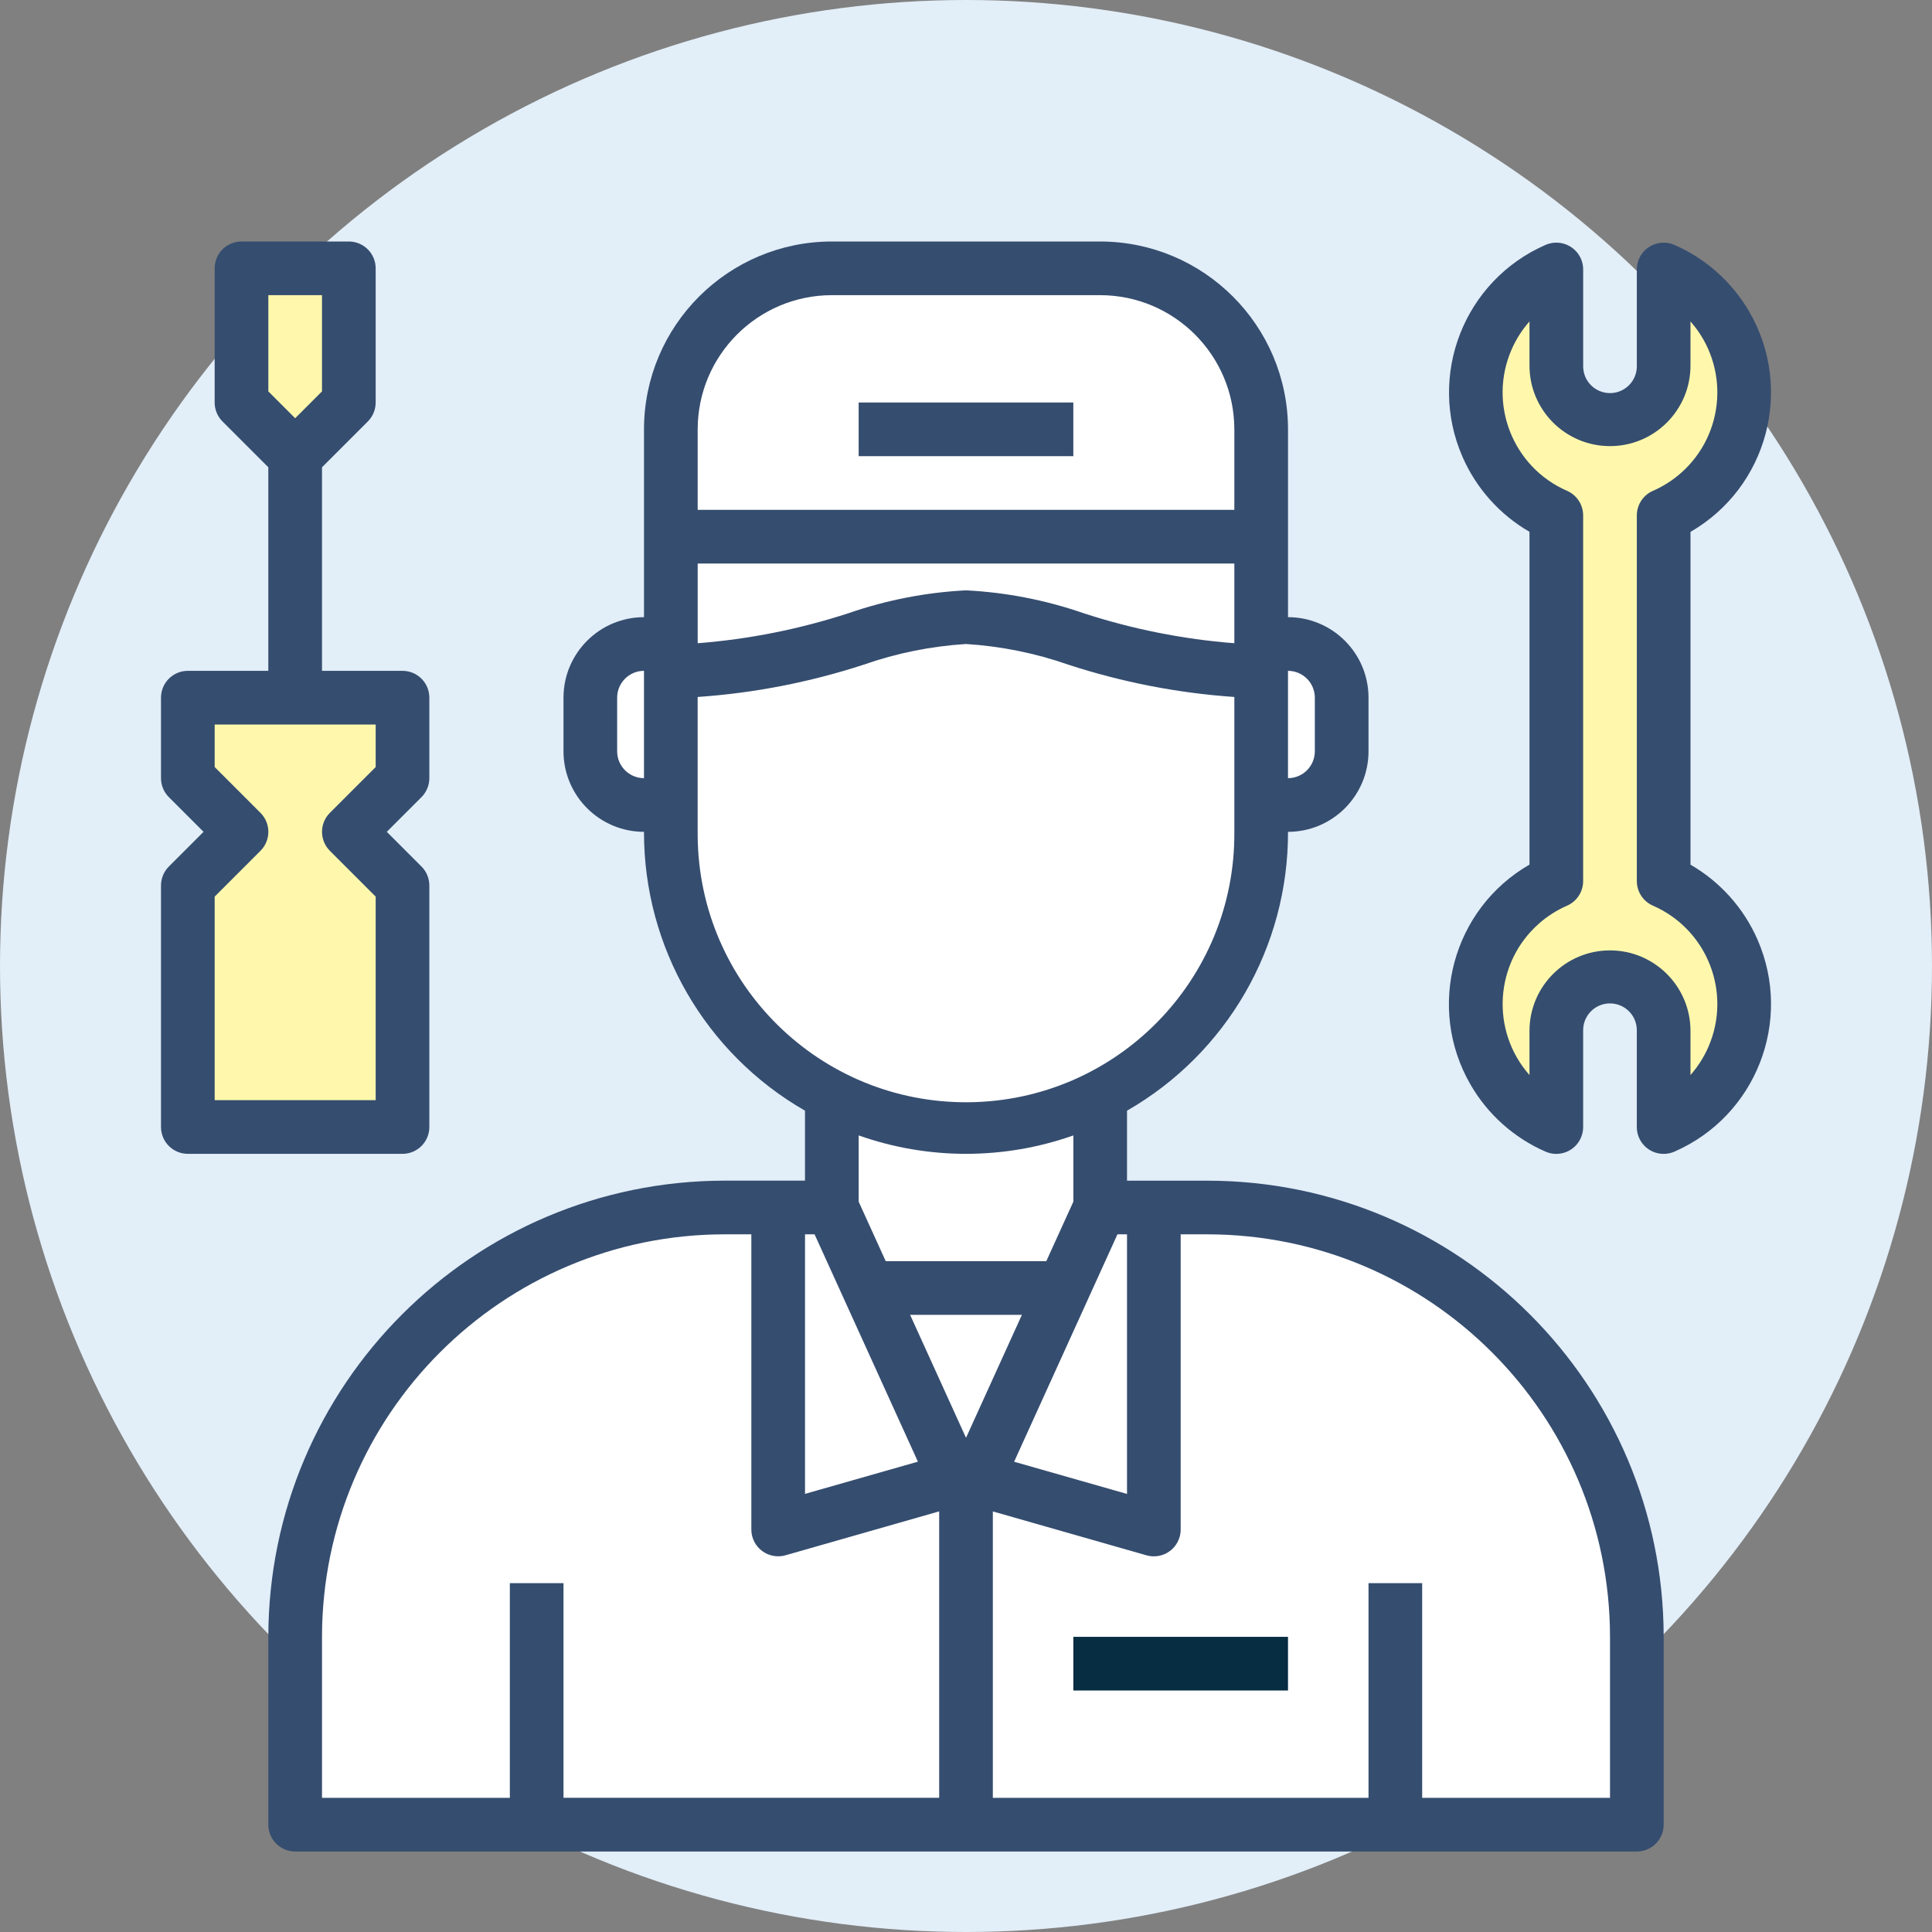 <?xml version="1.0" encoding="UTF-8"?><svg id="a" xmlns="http://www.w3.org/2000/svg" width="120" height="120" viewBox="0 0 120 120"><rect x="0" y="0" width="120" height="120" fill="#808080" stroke="none"/><circle id="b" cx="60" cy="60" r="60" fill="#e2eef8"/><path id="c" d="M66.061,80l-5.39,11.858-.671,1.475-.671-1.475-5.389-11.858h12.121Z" fill="#fff"/><path id="d" d="M53.939,80l5.394,11.858-11,3.142v-20h3.333l2.273,5Z" fill="#fff"/><path id="e" d="M71.667,75v20l-11-3.142,5.394-11.858,2.273-5h3.333Z" fill="#fff"/><path id="f" d="M78.334,40v1.667c-8.333,0-13.333-3.333-18.333-3.333s-10,3.333-18.333,3.333v-8.334h36.667v6.667Z" fill="#fff"/><path id="g" d="M78.334,26.667v6.667h-36.667v-6.667c0-5.523,4.477-10,10-10h16.667c5.523,0,10,4.477,10,10h0Z" fill="#fff"/><path id="h" d="M33.333,113.333h-15v-11.666c0-14.728,11.939-26.667,26.667-26.667h3.333v20l11-3.142.671,1.475v20h-26.671Z" fill="#fff"/><path id="i" d="M86.667,113.333h-26.667v-20l.671-1.475,11,3.142v-20h3.329c14.728,0,26.667,11.939,26.667,26.667v11.667h-15Z" fill="#fff"/><path id="j" d="M41.667,50h-1.667c-1.841,0-3.333-1.492-3.333-3.333v-3.333c0-1.841,1.491-3.333,3.332-3.334h1.668v10Z" fill="#fff"/><path id="k" d="M83.334,43.333v3.333c0,1.841-1.491,3.333-3.332,3.334h-1.668v-10h1.667c1.841,0,3.333,1.492,3.333,3.333h0Z" fill="#fff"/><path id="l" d="M68.334,68v7l-2.273,5h-12.121l-2.273-5v-7c5.236,2.667,11.431,2.667,16.667,0Z" fill="#fff"/><path id="m" d="M78.334,50v1.667c0,10.125-8.208,18.333-18.334,18.333s-18.333-8.208-18.333-18.333v-10c8.333,0,13.333-3.333,18.333-3.333s10,3.333,18.333,3.333v8.333Z" fill="#fff"/><path id="n" d="M103.334,16.738c4.218,1.841,6.145,6.752,4.305,10.97-.841,1.926-2.378,3.464-4.305,4.305v22.713c4.218,1.841,6.145,6.752,4.305,10.97-.841,1.926-2.378,3.464-4.305,4.305v-5.971c0-1.841-1.492-3.333-3.333-3.333s-3.333,1.492-3.333,3.333v5.968c-4.218-1.841-6.145-6.752-4.305-10.97.841-1.926,2.378-3.464,4.305-4.305v-22.71c-4.218-1.841-6.145-6.752-4.305-10.97.841-1.926,2.378-3.464,4.305-4.305v5.971c0,1.841,1.492,3.333,3.333,3.333s3.333-1.492,3.333-3.333v-5.971Z" fill="#fff8ac"/><path id="o" d="M25,55v15h-13.333v-15l3.333-3.333-3.333-3.334v-5h13.333v5l-3.333,3.333,3.333,3.334Z" fill="#fff8ac"/><path id="p" d="M21.667,16.667v8.333l-3.333,3.333-3.334-3.333v-8.333h6.667Z" fill="#fff8ac"/><path id="q" d="M53.333,25h13.333v3.333h-13.333v-3.333Z" fill="#354d6f"/><path id="r" d="M75.001,73.334h-5v-4.347c6.2-3.56,10.017-10.17,10-17.32,2.76-.003,4.997-2.24,5-5v-3.334c-.003-2.76-2.24-4.997-5-5v-11.666c-.007-6.441-5.226-11.66-11.667-11.667h-16.667c-6.441.007-11.66,5.226-11.667,11.667v11.666c-2.76.003-4.997,2.24-5,5v3.333c.003,2.76,2.24,4.997,5,5-.017,7.15,3.8,13.76,10,17.32v4.346h-5c-15.641.018-28.316,12.694-28.333,28.335v11.667c0,.92.747,1.666,1.667,1.666h83.333c.921,0,1.667-.746,1.667-1.667h0v-11.666c-.018-15.641-12.692-28.315-28.333-28.333ZM50.001,76.667h.594l6.418,14.12-7.012,2v-16.12ZM53.334,70.523c4.314,1.525,9.019,1.525,13.333,0v4.116l-1.679,3.694h-9.975l-1.679-3.694v-4.116ZM60.001,89.306l-3.473-7.64h6.945l-3.472,7.64ZM69.407,76.666h.594v16.125l-7.012-2,6.418-14.125ZM43.334,35h33.333v4.952c-3.188-.249-6.336-.876-9.376-1.868-2.351-.814-4.805-1.291-7.29-1.417-2.485.126-4.939.604-7.29,1.417-3.04.992-6.188,1.619-9.376,1.868v-4.952ZM81.667,43.333v3.333c-.001.92-.747,1.666-1.667,1.667v-6.666c.92.001,1.665.746,1.667,1.666ZM51.667,18.333h16.667c4.6.006,8.328,3.734,8.333,8.334v5h-33.333v-5c.005-4.6,3.733-8.328,8.333-8.334ZM40,48.333c-.92-.001-1.666-.747-1.667-1.667v-3.333c.001-.92.747-1.666,1.667-1.667v6.667ZM43.333,51.666v-8.376c3.505-.241,6.968-.915,10.308-2.005,2.051-.718,4.19-1.15,6.359-1.285,2.169.135,4.308.567,6.359,1.285,3.34,1.09,6.803,1.764,10.308,2.005v8.377c.071,9.205-7.333,16.724-16.537,16.796-9.205.071-16.724-7.333-16.796-16.537,0-.086,0-.172,0-.258h0ZM20,101.666c.015-13.801,11.199-24.985,25-25h1.667v18.334c.002.921.749,1.666,1.67,1.664.154,0,.307-.022.455-.064l9.542-2.726v17.79h-23.334v-13.33h-3.333v13.333h-11.667v-10.001ZM100,111.666h-11.666v-13.332h-3.333v13.333h-23.334v-17.79l9.542,2.726c.885.253,1.808-.26,2.061-1.145.042-.148.064-.301.064-.455v-18.336h1.667c13.801.015,24.985,11.199,25,25v9.999Z" fill="#354d6f"/><path id="s" d="M66.667,101.667h13.333v3.333h-13.333v-3.333Z" fill="#062d42"/><path id="t" d="M104.999,53.703v-20.667c4.783-2.762,6.421-8.878,3.66-13.66-1.068-1.85-2.701-3.31-4.66-4.165-.844-.368-1.826.018-2.194.862-.091.21-.139.436-.139.665v5.971c.022.92-.705,1.685-1.626,1.707-.92.022-1.685-.705-1.707-1.626,0-.027,0-.054,0-.081v-5.971c0-.921-.746-1.667-1.667-1.667-.23,0-.457.047-.667.139-5.061,2.212-7.37,8.107-5.159,13.168.854,1.955,2.312,3.586,4.159,4.653v20.671c-4.784,2.759-6.425,8.875-3.666,13.659,1.069,1.853,2.704,3.315,4.666,4.17.844.368,1.826-.018,2.194-.862.091-.21.139-.436.139-.665v-5.973c-.022-.92.705-1.685,1.626-1.707.92-.022,1.685.705,1.707,1.626,0,.027,0,.054,0,.081v5.971c0,.921.745,1.668,1.666,1.668.23,0,.457-.047.668-.139,5.062-2.209,7.374-8.104,5.165-13.165-.855-1.958-2.314-3.591-4.165-4.66v-.003ZM104.999,66.772v-2.741c0-2.761-2.239-5-5-5s-5,2.239-5,5v2.743c-2.435-2.762-2.171-6.975.59-9.41.52-.458,1.108-.833,1.743-1.11.607-.265,1-.865,1-1.527v-22.714c0-.662-.393-1.262-1-1.527-3.375-1.473-4.917-5.402-3.444-8.777.277-.636.652-1.224,1.111-1.744v2.744c0,2.761,2.239,5,5,5s5-2.239,5-5v-2.743c2.436,2.761,2.172,6.974-.589,9.41-.52.459-1.108.834-1.744,1.111-.607.265-1,.865-1,1.527v22.711c0,.662.393,1.262,1,1.527,3.375,1.473,4.916,5.403,3.443,8.777-.277.635-.652,1.223-1.11,1.743Z" fill="#354d6f"/><path id="u" d="M26.667,70v-15c0-.442-.175-.866-.488-1.179l-2.155-2.155,2.155-2.155c.313-.313.488-.737.488-1.179v-5c-.001-.92-.747-1.665-1.667-1.665h-5v-12.643l2.845-2.845c.313-.313.488-.737.488-1.179v-8.333c0-.92-.746-1.666-1.666-1.667h-6.667c-.921,0-1.667.746-1.667,1.667v8.333c0,.442.175.866.488,1.179l2.845,2.845v12.643h-5c-.92,0-1.665.746-1.666,1.666v5c0,.442.175.866.488,1.179l2.155,2.155-2.155,2.155c-.312.312-.488.736-.488,1.178v15c0,.921.746,1.667,1.667,1.667h13.333c.921,0,1.667-.746,1.667-1.667ZM16.667,18.333h3.333v5.977l-1.667,1.667-1.666-1.667v-5.977ZM23.334,47.643l-2.845,2.845c-.651.651-.651,1.706,0,2.357l2.845,2.845v12.644h-10v-12.644l2.845-2.845c.651-.651.651-1.706,0-2.357l-2.845-2.845v-2.643h10v2.643Z" fill="#354d6f"/></svg>